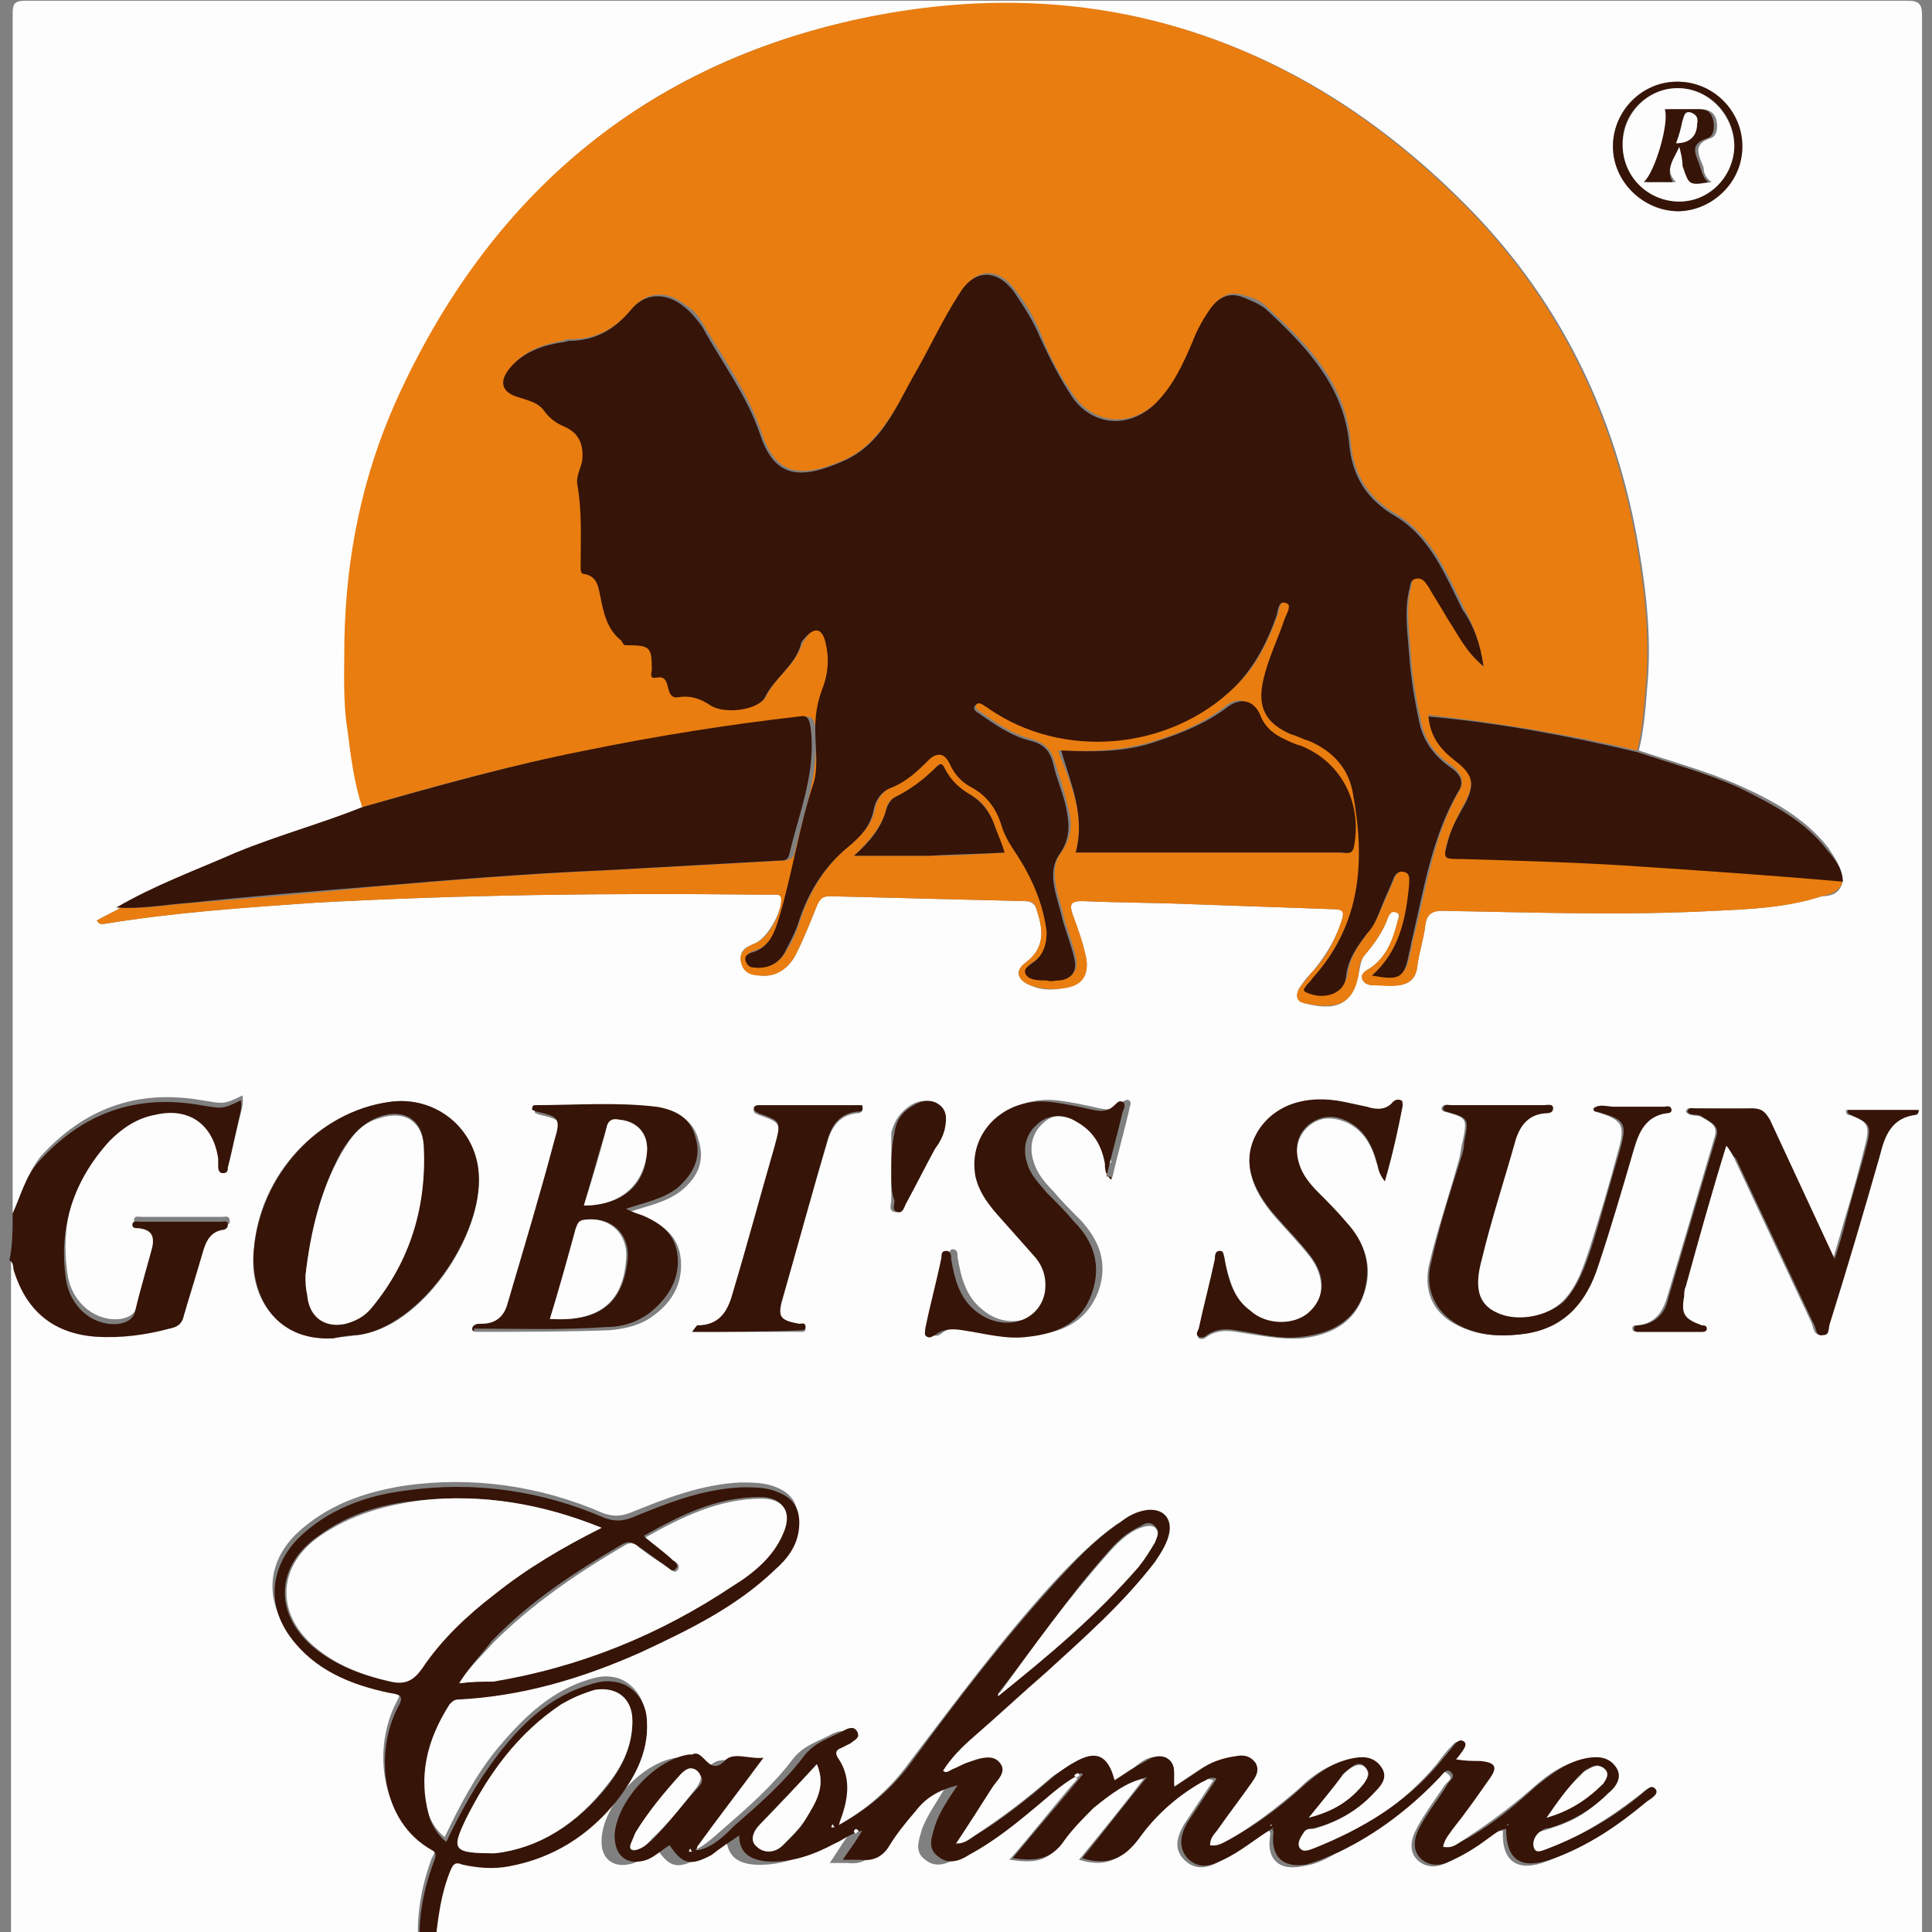 <?xml version="1.0" encoding="UTF-8" standalone="no"?>
<!DOCTYPE svg PUBLIC "-//W3C//DTD SVG 1.1//EN" "http://www.w3.org/Graphics/SVG/1.1/DTD/svg11.dtd">
<svg width="100%" height="100%" viewBox="0 0 500 500" version="1.1" xmlns="http://www.w3.org/2000/svg" xmlns:xlink="http://www.w3.org/1999/xlink" xml:space="preserve" xmlns:serif="http://www.serif.com/" style="fill-rule:evenodd;clip-rule:evenodd;stroke-linejoin:round;stroke-miterlimit:2;">
    <rect x="0" y="0" width="500" height="500" fill="#808080" stroke="none"/>
    <g id="Монтажная-область1" serif:id="Монтажная область1" transform="matrix(0.74,0,0,1.639,-47.325,-91.76)">
        <rect x="63.929" y="56" width="675.429" height="305.143" style="fill:none;"/>
        <clipPath id="_clip1">
            <rect x="63.929" y="56" width="675.429" height="305.143"/>
        </clipPath>
        <g clip-path="url(#_clip1)">
            <g transform="matrix(5.659,0,0,2.557,-1981.31,-513.855)">
                <path d="M362.2,297.8L362.2,223.7C362.2,223.1 362.3,222.9 363,222.9L479.3,222.9C480,222.9 480.2,223.1 480.2,223.8L480.2,342.8C480.2,343.6 480,343.7 479.3,343.7L388.1,343.7C388.3,341.8 388.5,340 389.1,338.2C389.3,337.7 389.4,337.6 389.9,337.7C390.9,338 391.8,338 392.8,337.8C395.5,337.3 397.7,335.9 399.4,333.8C400.6,332.4 401.4,330.8 401.3,328.9C401.3,327.6 400.3,326.5 399.2,326.4C398.6,326.3 398,326.5 397.4,326.7C395.2,327.5 393.6,329.1 392.1,330.9C390.8,332.5 389.8,334.4 388.9,336.3C388.4,335.9 388.1,335.4 387.9,334.9C387.1,332.3 387.7,330 389.1,327.8C389.3,327.6 389.4,327.5 389.7,327.5C393.6,327.3 397.3,326.2 400.9,324.6C403.9,323.3 406.8,321.8 409.2,319.5C410,318.8 410.5,318 410.7,316.9C410.8,315.8 410.4,315.1 409.4,314.7C408.7,314.4 407.9,314.4 407.2,314.4C404.8,314.5 402.5,315.4 400.3,316.3C399.7,316.5 399.3,316.5 398.7,316.3C394.8,314.6 390.6,314 386.4,314.6C383.9,315 381.6,315.8 379.7,317.6C377.9,319.4 377.8,321.7 379.3,323.7C380.8,325.7 383,326.7 385.4,327.1C386.1,327.2 386.3,327.3 385.9,328C384.5,330.7 384.8,335 388,336.8C388.4,337 388.3,337.3 388.1,337.6C387.4,339.5 387.1,341.4 387.3,343.4L362.1,343.4L362.1,300.4C362.4,300.6 362.3,300.9 362.4,301.1C363.2,303.5 364.9,304.8 367.4,305.1C369,305.2 370.5,305 372,304.6C372.5,304.5 372.8,304.2 372.9,303.7C373.2,302.3 373.7,301 374.1,299.7C374.3,299.1 374.5,298.6 375.3,298.5C375.5,298.5 375.7,298.4 375.6,298.2C375.6,297.9 375.3,298 375.2,298L370.2,298C370,298 369.7,297.9 369.7,298.2C369.7,298.4 369.9,298.4 370.1,298.4C370.9,298.5 371.2,299 370.9,299.7C370.5,300.9 370.2,302.2 369.9,303.4C369.8,304 369.4,304.2 368.9,304.3C367.4,304.5 365.9,303.4 365.6,301.6C365.1,298.3 366,295.4 368.3,293C369,292.2 370,291.7 371.1,291.4C373.2,290.9 374.7,292 375,294.1L375,294.5C375,294.7 375,295 375.3,295C375.6,295 375.5,294.8 375.6,294.6C375.8,293.7 376,292.8 376.2,292C376.3,291.5 376.5,291.1 376.4,290.5C375.2,291.1 375.2,291 373.9,290.8C369.9,290.1 366.6,291.3 363.9,294.3C363,295.5 362.7,296.7 362.2,297.8ZM427.8,332.5C427.9,332.6 427.9,332.6 428,332.7C426.6,334.3 425.3,336 423.8,337.7C425.2,337.9 426.2,337.9 427,336.6C427.5,335.8 428.1,335.2 428.8,334.6C429.7,333.7 430.7,333 432.1,332.7C430.8,334.4 429.5,336 428.1,337.7C429.7,338.2 430.7,337.7 431.6,336.5C432.7,335.1 434,333.9 435.5,333C435.8,332.8 436,332.6 436.4,332.8C435.8,333.7 435.2,334.6 434.6,335.5C434.2,336.2 433.9,337 434.6,337.7C435.3,338.4 436.1,338.2 436.8,337.8C437.9,337.3 438.8,336.5 439.8,335.9C440,336 439.9,336.1 439.9,336.3C439.7,337.7 440.5,338.4 441.9,338.1C442.7,338 443.3,337.7 444,337.3C446.4,336.1 448.5,334.6 450.2,332.7C450.4,332.5 450.6,332.1 450.9,332.4C451.3,332.7 450.8,332.9 450.7,333.1C450.1,334 449.4,334.9 448.9,335.9C448.6,336.5 448.5,337.2 449,337.7C449.5,338.2 450.2,338.2 450.8,337.9C451.7,337.5 452.6,337 453.3,336.4C453.6,336.2 453.8,335.9 454.3,335.9C454.2,337.8 455.2,338.5 457,337.8C459.2,337 461.2,335.8 463,334.2C463.2,334 463.8,333.7 463.5,333.4C463.3,333.1 462.9,333.6 462.6,333.8C460.8,335.2 459,336.3 456.9,337.1C456.6,337.2 456.1,337.5 456,337C455.9,336.6 456.2,336.2 456.5,336C456.7,335.9 456.9,335.9 457.1,335.8C458.5,335.4 459.6,334.8 460.6,333.7C461,333.3 461.4,332.7 461.1,332.1C460.7,331.5 460.1,331.4 459.4,331.5C458.1,331.7 457.1,332.4 456.1,333.3C454.6,334.6 453.1,335.7 451.5,336.7C451.2,336.9 450.8,337.1 450.4,337C450.4,336.5 450.7,336.3 451,335.9C451.7,334.9 452.5,333.9 453.2,332.9C453.8,332.1 453.6,331.8 452.7,331.7C452.2,331.7 451.8,331.6 451.2,331.6C451.4,331.3 451.5,331.2 451.6,331.1C451.7,330.9 451.9,330.7 451.7,330.5C451.4,330.3 451.3,330.5 451.1,330.7C450.8,331 450.5,331.4 450.2,331.8C448.1,334.3 445.5,336 442.4,337.1C442.1,337.2 441.7,337.4 441.5,337C441.3,336.7 441.6,336.4 441.8,336.1C442,335.8 442.3,335.8 442.6,335.8C444,335.4 445.3,334.7 446.2,333.6C446.6,333.2 446.9,332.6 446.6,332.1C446.2,331.5 445.6,331.4 445,331.5C443.7,331.7 442.6,332.4 441.7,333.3C440.3,334.5 438.9,335.6 437.3,336.5C436.9,336.7 436.5,337 436,336.9C436,336.5 436.3,336.2 436.5,335.9C437.2,334.9 437.9,334 438.6,333C438.9,332.6 439.2,332.2 438.8,331.8C438.5,331.4 438.1,331.3 437.6,331.4C436.9,331.5 436.2,331.7 435.6,332.1C435,332.5 434.4,332.9 433.8,333.3C433.8,332.6 434.1,331.9 433.3,331.5C432.6,331.1 432,331.6 431.5,332C431,332.3 430.6,332.6 430.1,332.9C429.7,331.3 428.9,331 427.6,331.8C427.2,332.1 426.8,332.3 426.4,332.6C424.8,334 423.2,335.2 421.5,336.3C421.2,336.5 420.8,336.8 420.3,336.8C421.1,335.6 421.8,334.5 422.5,333.4C422.8,332.9 423.5,332.4 423,331.8C422.5,331.1 421.7,331.5 421,331.8C420.7,331.9 420.4,332.1 420.1,332.2C419.9,332.3 419.7,332.5 419.5,332.3C420,331.5 420.7,330.8 421.4,330.2C422.9,328.9 424.4,327.6 425.9,326.2C428.3,324 430.7,321.9 432.6,319.4C433,318.8 433.5,318.2 433.5,317.5C433.6,316.6 433,316 432.1,316.2C431.5,316.3 430.9,316.7 430.4,317C429,318 427.7,319.3 426.5,320.6C423.3,324.1 420.5,327.9 417.6,331.7C416.3,333.5 414.7,334.8 412.8,335.8C412.7,335.7 412.7,335.7 412.6,335.6C413,334.2 413.3,332.9 412.5,331.6C412.3,331.3 412.4,331.1 412.7,331C412.9,330.9 413.1,330.8 413.3,330.7C413.5,330.6 413.9,330.4 413.7,330C413.5,329.6 413.2,329.8 412.9,329.9C412,330.4 411.1,330.6 410.4,331.5C409.2,333.1 407.6,334.5 406.1,335.8C405.4,336.4 404.8,337 403.9,337.3C403.8,337.2 403.8,337.2 403.7,337.1C405,335.3 406.4,333.5 407.8,331.6C406.9,331.7 406,331.3 405.4,331.8C404.4,332.8 404.2,331 403.4,331.4L403.2,331.4C401.1,331.7 398.7,334.3 398.6,336.4C398.5,337.7 399.4,338.3 400.6,337.9C401.1,337.7 401.5,337.3 402,337C402.8,338.2 403.3,338.3 404.6,337.6C405.2,337.3 405.7,336.9 406.3,336.4C406.4,337.5 407,337.9 408,338C409.5,338.1 410.9,337.6 412.2,336.9C412.7,336.6 413.1,336.2 413.9,336.1C413.4,336.8 413.1,337.3 412.7,337.9L413.8,337.9C414.6,338 415.2,337.7 415.6,337C416,336.3 416.6,335.6 417.2,334.9C417.9,334.1 418.7,333.6 419.8,333.3C419.2,334.3 418.7,335 418.4,335.8C418.2,336.5 417.9,337.2 418.6,337.7C419.2,338.2 419.9,338 420.5,337.6C421.8,336.8 423,335.9 424.2,335C425.8,334.1 426.7,333.1 427.8,332.5ZM475.3,277.3C475.3,276.5 474.8,275.8 474.4,275.2C473,273.4 471,272.3 469,271.4C467,270.5 464.8,269.9 462.7,269.2C463,268 463.1,266.8 463.2,265.5C463.5,262.5 463.2,259.6 462.7,256.7C461.3,248.4 457.7,241.1 451.7,235.2C441.4,225 428.9,221.1 414.7,224C401.2,226.8 391.6,235 386,247.6C383.9,252.3 382.9,257.3 382.8,262.4C382.8,264.3 382.7,266.1 383,268C383.2,269.6 383.4,271.2 383.9,272.7C381.4,273.7 378.8,274.4 376.3,275.5C373.8,276.6 371.2,277.5 368.9,278.9C368.4,279.2 367.9,279.4 367.4,279.7C367.6,280 367.7,279.9 367.9,279.9C372.2,279.2 376.5,278.9 380.9,278.6C390,278.1 399.1,278 408.2,278.1L409.3,278.1C409.5,278.1 409.7,278.1 409.7,278.4C409.7,279.2 408.9,280.7 408.1,281.1C407.6,281.3 407.1,281.5 407.2,282.2C407.3,282.8 407.8,283 408.4,283.1C409.4,283.2 410.2,282.6 410.6,281.8C411.1,280.8 411.5,279.8 411.9,278.8C412,278.4 412.2,278.2 412.7,278.2C416.7,278.3 420.7,278.4 424.7,278.5C425.2,278.5 425.4,278.7 425.5,279.1C425.9,280.3 426,281.4 424.8,282.3C424.1,282.8 424.3,283.4 425.1,283.7C425.7,284 426.4,284 427,283.9C428.3,283.7 428.8,283 428.5,281.8C428.3,281 428,280.1 427.7,279.3C427.5,278.7 427.6,278.5 428.3,278.5C430.6,278.6 433,278.6 435.3,278.7C438.1,278.8 441,278.9 443.8,279C444.5,279 444.5,279.2 444.3,279.8C443.9,281 443.2,282.1 442.4,283C442.1,283.3 441.9,283.6 441.7,283.9C441.5,284.3 441.5,284.6 442,284.8C443.9,285.3 445,285 445.4,282.9C445.5,282.5 445.5,282.2 445.7,281.9C446.3,281.2 446.9,280.4 447.2,279.5C447.3,279.3 447.5,279 447.7,279.2C448,279.3 447.8,279.6 447.8,279.7C447.5,280.9 447.1,282 446,282.7C445.8,282.8 445.5,283 445.6,283.3C445.7,283.6 446,283.7 446.3,283.7L447.9,283.7C448.5,283.6 448.9,283.3 449,282.6C449.1,281.7 449.4,280.9 449.5,280C449.6,279.3 449.9,279.1 450.6,279.1C456.2,279.2 461.8,279.4 467.4,279.1C469.6,279 471.8,278.9 474,278.2C474.5,278.2 475.1,278.1 475.3,277.3ZM390.6,304.9C390.6,305.1 390.8,305.1 390.9,305.1C393.6,305.1 396.4,305.1 399.1,305C400.1,304.9 401,304.7 401.8,304.1C402.9,303.3 403.6,302.2 403.5,300.7C403.4,299.3 402.5,298.5 401.3,298.1C401,298 400.7,297.9 400.3,297.7C401.5,297.3 402.6,297.1 403.5,296.4C404.5,295.6 405,294.6 404.6,293.3C404.3,292.1 403.4,291.5 402.2,291.4C399.7,291.1 397.2,291.3 394.7,291.3C394.5,291.3 394.4,291.4 394.5,291.6C394.6,291.6 394.7,291.7 394.8,291.7C396.1,292 396.2,292.1 395.9,293.4C395,296.8 394,300.1 393,303.5C392.8,304.3 392.3,304.8 391.4,304.8C390.9,304.7 390.6,304.6 390.6,304.9ZM382,305.5C382.5,305.4 383,305.4 383.5,305.3C387.4,304.9 391.3,299.2 391,295.3C390.8,292.5 388.3,290.5 385.5,290.9C381.1,291.5 377.4,295.4 377.1,300.1C376.8,302.6 378.2,305.6 382,305.5ZM447,295.8C447.4,294.2 447.8,292.7 448.1,291.2C448.1,291.1 448.1,290.9 448,290.9C447.8,290.8 447.6,290.9 447.5,291C447,291.5 446.5,291.5 445.9,291.3C445.4,291.2 445,291.1 444.5,291C442.1,290.5 440.1,291.2 439.1,292.9C438.2,294.4 438.6,296.2 440.3,298.1C441,298.9 441.7,299.6 442.4,300.5C443.3,301.7 443.3,303.1 442.3,304C441.4,304.8 439.8,304.7 438.7,303.9C437.7,303.1 437.4,301.9 437.1,300.7C437.1,300.5 437.1,300.2 436.8,300.2C436.5,300.2 436.5,300.5 436.5,300.7C436.2,302.1 435.8,303.6 435.5,305C435.5,305.2 435.4,305.4 435.5,305.5C435.7,305.6 435.9,305.5 436,305.4C436.6,305 437.2,305 437.8,305.1C439.2,305.3 440.5,305.6 441.9,305.5C443.6,305.3 445.1,304.6 445.7,302.8C446.3,301.1 445.8,299.7 444.6,298.4C444,297.8 443.4,297.2 442.9,296.6C442.4,296.1 441.9,295.5 441.7,294.8C441.4,293.9 441.6,293 442.3,292.4C443,291.8 443.8,291.8 444.7,292.2C445.7,292.7 446.2,293.6 446.5,294.7C446.7,294.9 446.6,295.3 447,295.8ZM430.1,295.7C430.1,295.6 430.2,295.5 430.2,295.4C430.5,294.1 430.9,292.7 431.2,291.4C431.2,291.2 431.4,291 431.2,290.8C431,290.7 430.8,290.9 430.7,291C430.3,291.4 429.9,291.4 429.4,291.3C428.5,291.1 427.6,290.9 426.7,290.8C423.8,290.5 421.6,292.7 422.1,295.4C422.3,296.3 422.8,297 423.4,297.7C424.2,298.6 425,299.5 425.8,300.4C426.3,301 426.5,301.7 426.4,302.5C426,304.4 423.7,305.1 422.1,303.7C421.1,302.9 420.8,301.7 420.6,300.5C420.6,300.3 420.6,300 420.3,300C420.1,300 420.1,300.2 420,300.4C419.7,301.9 419.3,303.3 419,304.8C419,305 418.9,305.2 419.1,305.3C419.3,305.4 419.5,305.3 419.6,305.2C420.1,304.8 420.7,304.8 421.3,304.9C422.7,305.1 424,305.4 425.4,305.3C427.2,305.1 428.6,304.4 429.3,302.6C429.9,300.9 429.4,299.5 428.2,298.2C427.6,297.6 427,297 426.5,296.4C426,295.9 425.5,295.3 425.3,294.6C425,293.7 425.2,292.8 425.9,292.2C426.5,291.6 427.5,291.6 428.3,292C429.3,292.6 429.8,293.5 430.1,294.6C429.7,295 429.7,295.4 430.1,295.7ZM468.1,293.6C468.4,293.8 468.4,294.1 468.6,294.4C470.2,297.8 471.8,301.2 473.4,304.6C473.5,304.9 473.5,305.3 474,305.3C474.4,305.2 474.3,304.8 474.4,304.6C475.4,301.1 476.4,297.7 477.5,294.2C477.8,293 478.2,291.9 479.7,291.7C479.8,291.7 480,291.6 479.9,291.4L475.5,291.4C475.5,291.7 475.6,291.7 475.7,291.7C476.8,292.1 477,292.3 476.7,293.5C476.3,295.1 475.9,296.6 475.4,298.2C475.2,298.9 475,299.6 474.7,300.6C473.3,297.6 472,294.8 470.7,292C470.5,291.5 470.2,291.3 469.6,291.3C468.4,291.4 467.3,291.3 466.1,291.3C465.9,291.3 465.7,291.2 465.6,291.5C465.8,291.8 466.2,291.7 466.5,291.8C467,292.1 467.6,292.3 467.4,293C466.4,296.4 465.4,299.8 464.4,303.1C464.1,304 463.6,304.6 462.6,304.7C462.4,304.7 462.3,304.7 462.3,304.9C462.3,305.1 462.5,305.1 462.6,305.1L466.5,305.1C466.7,305.1 466.8,305.1 466.8,304.9C466.8,304.7 466.6,304.7 466.5,304.7C465.4,304.4 465.2,304 465.4,302.9C465.4,302.7 465.5,302.5 465.5,302.3C466.4,299.4 467.2,296.5 468.1,293.6ZM459.9,291.3C459.9,291.4 460,291.5 460,291.5C461.7,292 461.9,292.3 461.4,294C460.9,295.9 460.3,297.9 459.7,299.8C459.3,301 458.9,302.3 458,303.2C457,304.2 455,304.6 453.8,303.9C452.8,303.3 452.4,302.3 452.9,300.6C453.6,298.1 454.3,295.7 455,293.2C455.3,292.3 455.8,291.7 456.8,291.6C457,291.6 457.3,291.6 457.3,291.3C457.3,291 457,291.1 456.8,291.1L451,291.1C450.8,291.1 450.6,291 450.5,291.3C450.5,291.4 450.6,291.5 450.7,291.5C452.1,291.9 452.1,291.9 451.8,293.4C451.7,293.7 451.7,294 451.6,294.4C451,296.6 450.2,298.9 449.7,301.1C449.4,302.8 450.1,304.1 451.7,304.8C453,305.4 454.3,305.4 455.7,305.2C458.1,304.8 459.4,303.1 460.1,301C460.9,298.6 461.5,296.2 462.3,293.8C462.6,292.7 463,291.8 464.3,291.6C464.5,291.6 464.7,291.5 464.6,291.3C464.5,291.1 464.4,291.2 464.2,291.2L461.1,291.2C460.7,291.2 460.3,291 459.9,291.3ZM404.2,305.1L410.9,305.1C411.1,305.1 411.2,305.1 411.2,304.9C411.2,304.6 411,304.7 410.8,304.7C409.7,304.5 409.5,304.3 409.7,303.4C410.6,300 411.6,296.6 412.6,293.2C412.9,292.3 413.4,291.7 414.4,291.6C414.6,291.6 414.8,291.5 414.7,291.2L408.3,291.2C408.2,291.2 408.1,291.2 408,291.4C408,291.6 408.1,291.6 408.3,291.7C409.7,292.2 409.7,292.2 409.3,293.7C408.5,296.7 407.6,299.7 406.7,302.8C406.4,303.9 405.9,304.9 404.5,304.8C404.5,304.7 404.4,304.8 404.2,305.1ZM416.5,292.8L416.5,297C416.5,297.2 416.3,297.6 416.7,297.7C417.1,297.8 417.1,297.4 417.2,297.2C417.8,296.1 418.4,295 419,293.8C419.2,293.4 419.4,293 419.6,292.6C419.8,292.1 419.9,291.5 419.3,291.1C418.8,290.7 418.2,290.8 417.7,291.1C417.1,291.5 416.7,292 416.5,292.8ZM461.1,231.9C461.1,234.1 463,235.9 465.1,235.9C467.3,235.9 469,234.1 469,231.9C469,229.7 467.2,227.9 465,227.9C462.9,227.9 461.1,229.7 461.1,231.9Z" style="fill:rgb(253,253,253);fill-rule:nonzero;"/>
                <path d="M387.4,343.7C387.2,341.7 387.5,339.8 388.2,337.9C388.3,337.6 388.5,337.3 388.1,337.1C384.9,335.3 384.6,331 386,328.3C386.4,327.6 386.2,327.5 385.5,327.4C383.1,326.9 380.9,326 379.4,324C377.9,322 378.1,319.7 379.8,317.9C381.6,316.1 384,315.2 386.5,314.9C390.7,314.3 394.9,314.9 398.8,316.6C399.4,316.8 399.8,316.8 400.4,316.6C402.6,315.7 404.8,314.8 407.3,314.7C408.1,314.7 408.8,314.7 409.5,315C410.5,315.4 410.9,316.1 410.8,317.2C410.7,318.3 410.1,319.1 409.3,319.8C406.9,322.1 404,323.5 401,324.9C397.4,326.5 393.7,327.6 389.8,327.8C389.5,327.8 389.4,327.9 389.2,328.1C387.8,330.3 387.2,332.6 388,335.2C388.2,335.7 388.5,336.2 389,336.6C389.9,334.7 390.9,332.9 392.2,331.2C393.6,329.4 395.2,327.8 397.5,327C398.1,326.8 398.7,326.6 399.3,326.7C400.5,326.8 401.4,327.9 401.4,329.2C401.5,331.1 400.6,332.7 399.5,334.1C397.8,336.2 395.6,337.6 392.9,338.1C391.9,338.3 390.9,338.2 390,338C389.5,337.8 389.4,338 389.2,338.5C388.5,340.3 388.4,342.2 388.2,344C387.7,343.7 387.5,343.7 387.4,343.7ZM398.6,317.2C394.9,315.7 391.2,315.1 387.4,315.5C385.1,315.7 383,316.3 381.1,317.7C378.5,319.5 378.3,322.4 380.7,324.5C382.1,325.7 383.8,326.3 385.5,326.7C386.4,326.9 386.9,326.7 387.4,325.9C388.6,324.1 390.2,322.7 391.9,321.3C394,319.7 396.2,318.4 398.6,317.2ZM389.8,326.8C390.5,326.7 391.2,326.7 391.8,326.6C397.2,325.7 402.1,323.7 406.6,320.7C407.8,319.9 409,318.9 409.7,317.5C410.3,316.2 409.8,315.3 408.4,315.3C405.7,315.3 403.5,316.4 401.2,317.7C401.8,318.2 402.4,318.7 402.9,319.1C403.1,319.3 403.4,319.5 403.2,319.7C403,320 402.7,319.7 402.5,319.5C401.9,319.1 401.4,318.7 400.8,318.3C400.5,318.1 400.3,318 399.9,318.2C397,319.9 394.2,321.7 391.8,324.2C391.2,325 390.4,325.8 389.8,326.8ZM392,337.3C394.7,337 397.1,335.5 399,333.1C399.9,331.9 400.5,330.7 400.5,329.2C400.5,327.9 399.5,327.1 398.2,327.3C397.4,327.4 396.7,327.7 396.1,328.2C393.4,330 391.6,332.5 390.2,335.3C389.3,337 389.4,337.3 392,337.3Z" style="fill:rgb(54,20,7);fill-rule:nonzero;"/>
                <path d="M362.2,297.8C362.7,296.7 363,295.5 363.8,294.6C366.5,291.6 369.8,290.4 373.8,291.1C375.1,291.3 375.1,291.4 376.3,290.8C376.4,291.3 376.2,291.8 376.1,292.3C375.9,293.2 375.7,294.1 375.5,294.9C375.5,295.1 375.5,295.3 375.2,295.3C374.9,295.3 374.9,295 374.9,294.8L374.9,294.4C374.6,292.3 373.1,291.2 371,291.7C369.9,291.9 369,292.5 368.2,293.3C366,295.7 365,298.6 365.5,301.9C365.8,303.7 367.3,304.8 368.8,304.6C369.3,304.5 369.7,304.3 369.8,303.7C370.1,302.4 370.5,301.2 370.8,300C371,299.2 370.8,298.8 370,298.7C369.8,298.7 369.6,298.7 369.6,298.5C369.6,298.2 369.9,298.3 370.1,298.3L375.1,298.3C375.3,298.3 375.5,298.2 375.5,298.5C375.5,298.7 375.3,298.8 375.2,298.8C374.5,298.9 374.2,299.4 374,300C373.6,301.4 373.2,302.7 372.8,304C372.7,304.6 372.4,304.8 371.9,304.9C370.4,305.3 368.9,305.5 367.3,305.4C364.8,305.2 363.1,303.9 362.3,301.4C362.2,301.2 362.3,300.8 362,300.7C362.2,299.7 362.2,298.8 362.2,297.8Z" style="fill:rgb(54,20,7);fill-rule:nonzero;"/>
                <path d="M383.8,272.7C383.3,271.2 383.1,269.6 382.9,268C382.6,266.2 382.7,264.3 382.7,262.4C382.8,257.2 383.8,252.3 385.9,247.6C391.6,235 401.1,226.9 414.6,224C428.8,221 441.3,225 451.6,235.2C457.6,241.1 461.2,248.4 462.6,256.7C463.1,259.6 463.4,262.5 463.1,265.5C463,266.7 462.9,268 462.6,269.2C458.4,268.2 454.1,267.5 449.7,267C449.8,268.3 450.4,269.1 451.3,269.7C452.5,270.6 452.6,271.2 451.9,272.5C451.5,273.2 451.2,273.9 450.9,274.7C450.6,275.8 450.6,275.8 451.7,275.8C455.1,275.9 458.4,276 461.8,276.2C466.3,276.5 470.8,276.9 475.3,277.2C475.2,277.9 474.5,278.1 474,278.2C471.9,278.9 469.6,279 467.4,279.1C461.8,279.4 456.2,279.2 450.6,279.1C449.9,279.1 449.6,279.3 449.5,280C449.4,280.9 449.1,281.7 449,282.6C448.9,283.3 448.5,283.6 447.9,283.7C447.4,283.8 446.8,283.7 446.3,283.7C446,283.7 445.7,283.6 445.6,283.3C445.5,283 445.8,282.8 446,282.7C447.1,282 447.5,280.9 447.8,279.7C447.9,279.5 448,279.3 447.7,279.2C447.4,279.1 447.3,279.3 447.2,279.5C446.9,280.4 446.3,281.2 445.7,281.9C445.5,282.2 445.4,282.5 445.4,282.9C445.1,285 443.9,285.2 442,284.8C441.5,284.7 441.5,284.3 441.7,283.9C441.9,283.6 442.2,283.3 442.4,283C443.3,282.1 443.9,281 444.3,279.8C444.5,279.2 444.5,279 443.8,279C441,278.9 438.1,278.8 435.3,278.7C433,278.6 430.6,278.6 428.3,278.5C427.6,278.5 427.5,278.7 427.7,279.3C428,280.1 428.3,280.9 428.5,281.8C428.8,283.1 428.3,283.8 427,283.9C426.3,284 425.7,283.9 425.1,283.7C424.3,283.4 424.1,282.8 424.8,282.3C426,281.4 425.9,280.3 425.5,279.1C425.4,278.6 425.2,278.5 424.7,278.5C420.7,278.4 416.7,278.3 412.7,278.2C412.2,278.2 412.1,278.4 411.9,278.8C411.5,279.8 411.1,280.8 410.6,281.8C410.1,282.7 409.4,283.2 408.4,283.1C407.8,283.1 407.3,282.9 407.2,282.2C407.1,281.6 407.6,281.3 408.1,281.1C408.9,280.8 409.7,279.3 409.7,278.4C409.7,278.1 409.5,278.1 409.3,278.1L408.2,278.1C399.1,278 390,278.1 380.9,278.6C376.6,278.9 372.2,279.2 367.9,279.9C367.7,279.9 367.6,280 367.4,279.7C367.9,279.4 368.4,279.2 368.9,278.9C370.4,279 371.9,278.7 373.5,278.6C377.2,278.3 381,278 384.7,277.6C389.5,277.2 394.2,276.8 399,276.6C402.6,276.4 406.2,276.2 409.8,276C410.1,276 410.4,275.9 410.5,275.6C411.1,273 412.1,270.5 411.8,267.7C411.7,267.2 411.6,267.1 411.1,267.1C406.7,267.6 402.3,268.3 397.9,269.2C392.9,270.1 388.3,271.4 383.8,272.7ZM453.1,264C452.9,262.6 452.5,261.5 451.9,260.4C450.8,258.2 449.9,255.9 447.7,254.6C446,253.6 445.1,252.2 444.9,250.2C444.6,246.5 442.2,244.1 439.7,241.8C439.3,241.4 438.8,241.2 438.3,241.1C437.5,240.8 436.9,241.1 436.4,241.7C435.9,242.4 435.6,243.1 435.2,243.9C434.6,245.3 434,246.6 432.9,247.7C431.2,249.3 429,249 427.8,247.3C427,246.2 426.3,244.9 425.8,243.6C425.4,242.6 424.9,241.7 424.2,240.8C423.1,239.3 421.7,239.4 420.8,240.9C419.8,242.6 419,244.4 417.9,246.1C416.8,248 415.8,250.2 413.7,251.2C411,252.4 409.4,252.3 408.5,249.6C407.7,247.2 406.2,245.1 404.9,242.9C404.6,242.4 404.3,242 403.8,241.7C402.7,240.8 401.4,240.8 400.5,241.9C399.5,243.1 398.3,243.8 396.7,243.8C396.5,243.8 396.3,243.8 396.2,243.9C395,244.1 393.9,244.5 393.1,245.4C392.4,246.3 392.5,247 393.6,247.3C394.2,247.5 394.8,247.6 395.2,248.2C395.5,248.6 395.9,248.9 396.4,249.1C397.3,249.5 397.7,250.3 397.5,251.2C397.4,251.7 397.1,252.2 397.2,252.7C397.5,254.4 397.4,256.1 397.4,257.8C397.4,258 397.4,258.2 397.6,258.2C398.3,258.3 398.5,259 398.6,259.5C398.8,260.6 399,261.6 399.9,262.3C400,262.4 400,262.6 400.2,262.6C401.7,262.6 401.8,262.7 401.8,264.1C401.8,264.3 401.6,264.7 402.1,264.6C402.6,264.5 402.7,264.9 402.8,265.2C402.9,265.6 403,265.9 403.5,265.8C404.2,265.6 404.8,265.8 405.4,266.3C406.3,266.9 408.4,266.7 408.8,265.8C409.4,264.6 410.6,263.9 411,262.6C411.1,262.4 411.3,262.2 411.4,262C411.9,261.5 412.3,261.6 412.5,262.3C412.8,263.3 412.7,264.4 412.3,265.4C412,266.2 411.9,267 411.9,267.8C411.9,268.9 412.2,270.1 411.8,271.1C410.9,273.8 410.5,276.6 409.7,279.3C409.4,280.3 409.1,281.3 407.9,281.6C407.7,281.7 407.5,281.8 407.6,282.1C407.7,282.3 407.9,282.4 408.1,282.5C408.9,282.7 409.6,282.3 410,281.6C410.4,281 410.7,280.3 410.9,279.6C411.5,277.8 412.5,276.2 414,275C414.7,274.4 415.3,273.8 415.5,272.8C415.6,272.2 416,271.7 416.6,271.4C417.5,271 418.2,270.3 419,269.6C419.5,269.1 419.9,269.2 420.2,269.9C420.5,270.6 420.9,271.1 421.6,271.4C422.6,271.9 423.1,272.7 423.4,273.7C423.6,274.4 424,275 424.4,275.6C425.4,277 426,278.6 426.2,280.3C426.3,281 426.1,281.5 425.6,282C425.3,282.3 424.7,282.5 424.9,282.9C425.1,283.4 425.7,283.3 426.2,283.3L427,283.3C427.8,283.2 428.1,282.7 427.9,281.9C427.7,281 427.3,280.1 427.1,279.2C426.8,278 426.2,276.6 427,275.5C427.7,274.5 427.7,273.6 427.4,272.6C427.2,271.7 426.9,270.8 426.6,269.9C426.4,269.1 425.9,268.7 425.2,268.5C424,268.2 423,267.5 422,266.8C421.8,266.7 421.6,266.5 421.8,266.3C421.9,266.1 422.1,266.2 422.3,266.3C422.4,266.4 422.5,266.4 422.6,266.5C427.3,269.6 433.8,269.1 437.8,265.2C439.1,264 439.8,262.4 440.4,260.8C440.5,260.5 440.5,259.8 441,260C441.4,260.2 441,260.7 440.9,261C440.4,262.2 439.9,263.4 439.6,264.7C439.2,266.4 439.7,267.4 441.3,268.1C441.7,268.3 442,268.4 442.4,268.5C443.9,269.1 444.8,270.1 445.1,271.6C445.9,275.8 445.6,279.8 442.6,283.2C442.5,283.4 442.3,283.5 442.2,283.7C442,283.9 442.1,284 442.4,284.1C443.4,284.5 444.5,284 444.7,283.1C444.8,282 445.4,281.2 446,280.4C446.5,279.8 446.7,279.1 447,278.5C447.2,278 447.4,277.6 447.6,277.1C447.7,276.8 448,276.5 448.3,276.6C448.7,276.7 448.6,277.1 448.6,277.4C448.4,279.5 448,281.5 446.3,283C448,283.3 448.3,283.2 448.6,281.6C448.7,281.3 448.7,281 448.8,280.7C449.6,277.6 450,274.5 451.6,271.7C452,271 451.6,270.5 451.1,270.1C450,269.4 449.4,268.4 449.2,267.2C448.9,265.8 448.7,264.5 448.6,263.1C448.5,261.8 448.3,260.5 448.6,259.2C448.7,258.9 448.6,258.6 449,258.5C449.4,258.4 449.6,258.7 449.8,259C450.2,259.7 450.6,260.3 451,261C451.5,262 452,263.1 453.1,264ZM427.9,275.5L444.1,275.5C444.4,275.5 444.8,275.7 444.9,275.1C445.4,272.4 444.1,270 441.6,268.9C441.2,268.7 440.8,268.6 440.4,268.4C439.8,268.1 439.4,267.7 439.1,267C438.7,266.1 437.9,265.8 437.1,266.5C435.8,267.5 434.4,268.1 432.8,268.6C430.9,269.2 428.9,269.3 426.8,269.2C427.6,271.3 428.5,273.2 427.9,275.5ZM414.2,275.7L418.9,275.7C420.4,275.7 422,275.6 423.5,275.5C423.2,274.8 423,274.2 422.8,273.6C422.5,272.9 422.2,272.4 421.5,272C420.8,271.6 420.1,271.1 419.8,270.3C419.7,270.1 419.5,269.9 419.3,270.2C418.6,271 417.7,271.6 416.7,272.1C416.5,272.2 416.2,272.5 416.2,272.8C415.9,274 415,274.9 414.2,275.7Z" style="fill:rgb(233,125,16);fill-rule:nonzero;"/>
                <path d="M413,335.7C414.9,334.7 416.5,333.4 417.8,331.6C420.6,327.8 423.5,324 426.7,320.5C427.9,319.2 429.1,317.9 430.6,316.9C431.1,316.5 431.6,316.2 432.3,316.1C433.2,316 433.8,316.5 433.7,317.4C433.6,318.1 433.2,318.7 432.8,319.3C430.8,321.9 428.4,324 426.1,326.1C424.6,327.4 423.1,328.8 421.6,330.1C420.9,330.7 420.2,331.4 419.7,332.2C419.9,332.4 420.1,332.2 420.3,332.1C420.6,332 420.9,331.8 421.2,331.7C421.9,331.5 422.7,331.1 423.2,331.7C423.7,332.3 423,332.8 422.7,333.3C422,334.4 421.3,335.5 420.5,336.7C421.1,336.7 421.4,336.4 421.7,336.2C423.5,335.1 425.1,333.8 426.6,332.5C427,332.2 427.4,331.9 427.8,331.7C429.1,330.9 429.9,331.2 430.3,332.8C430.8,332.5 431.2,332.2 431.7,331.9C432.3,331.6 432.8,331.1 433.5,331.4C434.2,331.8 433.9,332.5 434,333.2C434.6,332.8 435.2,332.4 435.8,332C436.4,331.6 437.1,331.4 437.8,331.3C438.3,331.2 438.7,331.3 439,331.7C439.3,332.2 439,332.6 438.8,332.9C438.1,333.9 437.4,334.8 436.7,335.8C436.5,336.1 436.2,336.3 436.2,336.8C436.7,336.9 437.1,336.6 437.5,336.4C439.1,335.5 440.6,334.4 441.9,333.2C442.9,332.3 443.9,331.6 445.2,331.4C445.8,331.3 446.4,331.4 446.8,332C447.2,332.6 446.8,333.1 446.4,333.5C445.4,334.6 444.2,335.3 442.8,335.7C442.5,335.8 442.2,335.7 442,336C441.8,336.3 441.6,336.6 441.7,336.9C441.9,337.3 442.3,337.1 442.6,337C445.6,335.8 448.3,334.2 450.4,331.7C450.7,331.3 451,331 451.3,330.6C451.4,330.5 451.6,330.2 451.9,330.4C452.1,330.6 451.9,330.8 451.8,331C451.7,331.1 451.6,331.3 451.4,331.5C452,331.6 452.4,331.6 452.9,331.6C453.9,331.7 454,332 453.4,332.8C452.7,333.8 452,334.8 451.2,335.8C451,336.1 450.7,336.4 450.6,336.9C451.1,337 451.4,336.8 451.7,336.6C453.4,335.7 454.9,334.5 456.3,333.2C457.3,332.4 458.3,331.6 459.6,331.4C460.3,331.3 460.9,331.4 461.3,332C461.7,332.6 461.3,333.2 460.8,333.6C459.8,334.6 458.6,335.3 457.3,335.7C457.1,335.8 456.9,335.7 456.7,335.9C456.3,336.1 456.1,336.6 456.2,336.9C456.3,337.4 456.8,337.1 457.1,337C459.2,336.2 461.1,335.1 462.8,333.7C463.1,333.5 463.4,333 463.7,333.3C464,333.6 463.5,333.9 463.2,334.1C461.4,335.6 459.5,336.9 457.2,337.7C455.4,338.3 454.5,337.7 454.5,335.8C454.1,335.8 453.8,336.1 453.5,336.3C452.7,336.9 451.9,337.4 451,337.8C450.4,338.1 449.7,338.1 449.2,337.6C448.7,337.1 448.8,336.4 449.1,335.8C449.6,334.8 450.3,334 450.9,333C451,332.8 451.4,332.6 451.1,332.3C450.8,332 450.6,332.4 450.4,332.6C448.6,334.5 446.5,336.1 444.2,337.2C443.5,337.5 442.9,337.8 442.1,338C440.7,338.2 440,337.5 440.1,336.2C440.1,336.1 440.2,335.9 440,335.8L440.1,335.8L440.1,335.7L440,335.8C439,336.4 438.1,337.2 437,337.7C436.2,338.1 435.5,338.3 434.8,337.6C434.2,336.9 434.4,336.1 434.8,335.4C435.4,334.5 436,333.6 436.6,332.7C436.2,332.5 436,332.8 435.7,332.9C434.1,333.8 432.8,335 431.8,336.4C430.9,337.6 429.9,338.1 428.3,337.6C429.6,336 430.9,334.3 432.3,332.6C431,332.9 430,333.7 429,334.5C428.4,335.1 427.7,335.8 427.2,336.5C426.4,337.7 425.4,337.8 424,337.6C425.4,335.9 426.8,334.3 428.2,332.6C428.2,332.5 428.4,332.5 428.3,332.4C428.2,332.3 428.1,332.4 428,332.5C426.9,333.1 426,334 425,334.8C423.8,335.8 422.6,336.7 421.3,337.4C420.7,337.8 420,338 419.4,337.5C418.7,337 419,336.3 419.2,335.6C419.5,334.7 420,334 420.6,333.1C419.4,333.4 418.6,333.9 418,334.7C417.4,335.4 416.9,336 416.4,336.8C416,337.5 415.4,337.8 414.6,337.7L413.5,337.7C413.9,337.1 414.3,336.6 414.7,335.9C413.9,336.1 413.5,336.5 413,336.7C411.7,337.4 410.3,337.9 408.8,337.8C407.8,337.7 407.1,337.3 407.1,336.2C406.5,336.6 405.9,337 405.4,337.4C404.1,338.1 403.6,338 402.8,336.8C402.3,337.1 401.9,337.5 401.4,337.7C400.2,338.1 399.4,337.5 399.4,336.2C399.5,334.1 401.9,331.5 404,331.2L404.2,331.2C404.9,330.8 405.2,332.6 406.2,331.6C406.7,331 407.7,331.5 408.6,331.4C407.2,333.3 405.8,335.1 404.5,336.9C404.5,337 404.5,337 404.4,337.1L404.6,337.1C405.5,336.9 406.2,336.2 406.8,335.6C408.3,334.3 409.9,332.9 411.1,331.3C411.8,330.4 412.7,330.2 413.6,329.7C413.8,329.6 414.2,329.4 414.4,329.8C414.6,330.2 414.2,330.3 414,330.5C413.8,330.6 413.6,330.7 413.4,330.8C413.1,330.9 413,331.1 413.2,331.4C414.1,332.7 413.8,334.1 413.3,335.4C413.3,335.5 413.3,335.5 413.2,335.6C412.9,335.8 412.9,335.8 413,335.7ZM423.1,327.6C426.2,325.1 429.3,322.6 431.8,319.5C432.2,319 432.5,318.5 432.8,318C433,317.7 433.1,317.4 432.8,317.1C432.5,316.8 432.2,316.9 431.9,317.1C431,317.5 430.4,318.1 429.8,318.8C427.4,321.5 425.4,324.5 423.2,327.3C423.1,327.4 423.1,327.5 423.1,327.6ZM411.9,331.8C410.7,333.1 409.5,334.3 408.4,335.5C408,335.9 407.7,336.5 408.2,336.9C408.7,337.3 409.3,337.3 409.8,336.8C410.3,336.3 410.9,335.8 411.2,335.2C411.8,334.2 412.5,333.2 411.9,331.8ZM400.7,337.1C401.1,337 401.4,336.7 401.7,336.5C402.7,335.5 403.5,334.4 404.5,333.3C404.8,333 405,332.7 404.5,332.3C404.1,332 403.8,332.2 403.5,332.5C402.5,333.6 401.5,334.8 400.7,336.1C400.6,336.3 400.5,336.5 400.4,336.8C400.3,337 400.4,337.2 400.7,337.1ZM457,335.1C458.4,334.7 459.5,334 460.4,333C460.6,332.7 460.8,332.4 460.5,332.1C460.2,331.7 459.9,331.9 459.5,332.1C459.3,332.2 459.2,332.4 459,332.5C458.3,333.3 457.7,334.1 457,335.1ZM442.3,335.1C443.8,334.7 444.9,334 445.7,333C445.9,332.7 446.2,332.4 445.8,332C445.5,331.6 445.1,331.8 444.8,332.1C444.6,332.2 444.4,332.4 444.3,332.6C443.7,333.4 443.1,334.2 442.3,335.1ZM414.3,336.1C414.4,336 414.4,336 414.5,335.9C414.4,335.9 414.4,335.8 414.3,335.8L414.2,335.9C414.2,336 414.2,336 414.3,336.1ZM454.6,335.6C454.7,335.5 454.6,335.5 454.6,335.5C454.6,335.5 454.5,335.5 454.6,335.6C454.5,335.6 454.6,335.6 454.6,335.6Z" style="fill:rgb(54,20,7);fill-rule:nonzero;"/>
                <path d="M383.8,272.7C388.4,271.4 393,270.1 397.6,269.2C402,268.3 406.4,267.6 410.8,267.1C411.3,267 411.4,267.2 411.5,267.7C411.9,270.5 410.8,273 410.2,275.6C410.1,276 409.9,276 409.5,276C405.9,276.2 402.3,276.4 398.7,276.6C393.9,276.8 389.1,277.2 384.4,277.6C380.7,277.9 376.9,278.2 373.2,278.6C371.7,278.7 370.2,279 368.6,278.9C371,277.5 373.5,276.6 376,275.5C378.7,274.4 381.3,273.7 383.8,272.7Z" style="fill:rgb(54,20,7);fill-rule:nonzero;"/>
                <path d="M475.3,277.3C470.8,276.9 466.3,276.6 461.8,276.3C458.5,276.1 455.1,276 451.7,275.9C450.6,275.9 450.6,275.9 450.9,274.8C451.1,274 451.5,273.3 451.9,272.6C452.6,271.3 452.5,270.7 451.3,269.8C450.4,269.1 449.8,268.3 449.7,267.1C454.1,267.5 458.4,268.3 462.6,269.3C464.7,270 466.9,270.6 468.9,271.5C470.9,272.5 472.9,273.5 474.3,275.3C474.8,275.9 475.3,276.5 475.3,277.3Z" style="fill:rgb(54,20,7);fill-rule:nonzero;"/>
                <path d="M390.6,304.9C390.7,304.6 390.9,304.6 391.2,304.6C392.1,304.6 392.6,304.1 392.8,303.3C393.8,299.9 394.8,296.6 395.7,293.2C396.1,291.9 395.9,291.8 394.6,291.5C394.5,291.5 394.4,291.4 394.3,291.4C394.3,291.1 394.4,291.1 394.5,291.1C397,291.1 399.5,290.9 402,291.2C403.2,291.4 404.1,291.9 404.4,293.1C404.8,294.4 404.2,295.4 403.3,296.2C402.4,296.9 401.3,297.1 400.1,297.5C400.5,297.7 400.8,297.8 401.1,297.9C402.3,298.4 403.2,299.1 403.3,300.5C403.4,301.9 402.7,303 401.6,303.9C400.8,304.5 399.9,304.8 398.9,304.8C396.2,305 393.5,304.9 390.7,304.9C390.8,305.1 390.6,305.1 390.6,304.9ZM395.4,304.3C398.4,304.5 399.9,303.4 400.2,300.7C400.4,299 399.1,297.9 397.5,298.2C397.2,298.3 397.1,298.4 397.1,298.7C396.5,300.5 396,302.3 395.4,304.3ZM397.5,297.3C399.8,297.3 401.3,296.1 401.4,294C401.5,292.8 400.8,292.1 399.7,292C399.3,292 399,292 398.9,292.5C398.4,294.1 398,295.6 397.5,297.3Z" style="fill:rgb(54,20,7);fill-rule:nonzero;"/>
                <path d="M382,305.5C378.3,305.7 376.9,302.7 377.1,300.1C377.5,295.4 381.1,291.5 385.5,290.9C388.3,290.5 390.8,292.5 391,295.3C391.3,299.1 387.4,304.8 383.5,305.3C383,305.3 382.5,305.4 382,305.5ZM380.3,301.6C380.3,302 380.3,302.4 380.4,302.7C380.5,304.1 381.5,304.8 382.8,304.5C383.5,304.4 384,304 384.4,303.5C386.7,300.6 387.8,297.2 387.6,293.5C387.5,292 386.4,291.3 384.9,291.8C383.8,292.2 383.1,293 382.5,294C381.2,296.4 380.6,299 380.3,301.6Z" style="fill:rgb(54,20,7);fill-rule:nonzero;"/>
                <path d="M447,295.8C446.6,295.3 446.6,295 446.5,294.6C446.2,293.5 445.7,292.6 444.7,292.1C443.9,291.7 443.1,291.7 442.3,292.3C441.6,292.9 441.4,293.7 441.7,294.7C441.9,295.4 442.4,296 442.9,296.5C443.5,297.1 444.1,297.7 444.6,298.3C445.8,299.6 446.2,301 445.7,302.7C445.1,304.5 443.6,305.2 441.9,305.4C440.5,305.6 439.2,305.2 437.8,305C437.2,304.9 436.6,304.9 436,305.3C435.9,305.4 435.7,305.5 435.5,305.4C435.3,305.3 435.4,305.1 435.5,304.9C435.8,303.5 436.2,302 436.5,300.6C436.5,300.4 436.5,300.1 436.8,300.1C437.1,300.1 437,300.4 437.1,300.6C437.3,301.8 437.6,303 438.7,303.8C439.7,304.7 441.4,304.7 442.3,303.9C443.3,303 443.4,301.7 442.4,300.4C441.8,299.6 441,298.8 440.3,298C438.6,296.1 438.2,294.4 439.1,292.8C440.1,291.1 442.1,290.4 444.5,290.9C445,291 445.4,291.1 445.9,291.2C446.5,291.4 447.1,291.4 447.5,290.9C447.6,290.8 447.8,290.7 448,290.8C448.1,290.8 448.1,291 448.1,291.1C447.8,292.7 447.5,294.1 447,295.8Z" style="fill:rgb(54,20,7);fill-rule:nonzero;"/>
                <path d="M430.1,295.7C429.7,295.4 429.7,295 429.7,294.7C429.5,293.6 429,292.7 427.9,292.1C427.1,291.6 426.1,291.7 425.5,292.3C424.8,292.9 424.6,293.8 424.9,294.7C425.1,295.4 425.6,295.9 426.1,296.5C426.7,297.1 427.3,297.7 427.8,298.3C429,299.5 429.5,301 428.9,302.7C428.3,304.5 426.8,305.2 425,305.4C423.6,305.6 422.3,305.2 420.9,305C420.3,304.9 419.7,304.9 419.2,305.3C419,305.4 418.9,305.5 418.7,305.4C418.5,305.3 418.6,305.1 418.6,304.9C418.9,303.4 419.3,302 419.6,300.5C419.6,300.3 419.6,300.1 419.9,300.1C420.2,300.1 420.2,300.4 420.2,300.6C420.4,301.8 420.7,303 421.7,303.8C423.4,305.2 425.7,304.5 426,302.6C426.1,301.8 425.9,301.1 425.4,300.5C424.6,299.6 423.8,298.7 423,297.8C422.4,297.1 421.9,296.4 421.7,295.5C421.2,292.8 423.5,290.6 426.3,290.9C427.2,291 428.1,291.2 429,291.4C429.5,291.5 429.9,291.5 430.3,291.1C430.5,290.9 430.6,290.8 430.8,290.9C431,291 430.9,291.3 430.8,291.5C430.5,292.8 430.1,294.2 429.8,295.5C430.2,295.5 430.1,295.6 430.1,295.7Z" style="fill:rgb(54,20,7);fill-rule:nonzero;"/>
                <path d="M468.1,293.6C467.2,296.5 466.4,299.4 465.6,302.3C465.5,302.5 465.5,302.7 465.5,302.9C465.3,304 465.5,304.3 466.6,304.7C466.7,304.7 466.9,304.7 466.9,304.9C466.9,305.1 466.7,305.1 466.6,305.1L462.7,305.1C462.6,305.1 462.4,305.1 462.4,304.9C462.4,304.7 462.6,304.7 462.7,304.7C463.7,304.6 464.3,304 464.5,303.1C465.5,299.7 466.5,296.3 467.5,293C467.7,292.3 467,292.1 466.6,291.8C466.3,291.6 465.9,291.8 465.7,291.5C465.8,291.2 466,291.3 466.2,291.3L469.7,291.3C470.3,291.3 470.5,291.5 470.8,292C472.1,294.8 473.4,297.6 474.8,300.6C475.1,299.7 475.3,299 475.5,298.2C475.9,296.6 476.4,295.1 476.8,293.5C477.1,292.3 476.9,292.2 475.8,291.7C475.7,291.7 475.6,291.6 475.6,291.4L480,291.4C480,291.6 479.9,291.7 479.8,291.7C478.3,291.9 477.9,293 477.6,294.2C476.6,297.7 475.6,301.1 474.5,304.6C474.4,304.9 474.5,305.3 474.1,305.3C473.6,305.4 473.7,304.9 473.5,304.6C471.9,301.2 470.3,297.8 468.7,294.4C468.4,294.1 468.3,293.8 468.1,293.6Z" style="fill:rgb(54,20,7);fill-rule:nonzero;"/>
                <path d="M459.9,291.3C460.3,291 460.7,291.2 461.2,291.2L464.3,291.2C464.4,291.2 464.6,291.1 464.7,291.3C464.8,291.6 464.5,291.6 464.4,291.6C463.1,291.8 462.7,292.8 462.4,293.8C461.7,296.2 461,298.6 460.2,301C459.5,303.2 458.2,304.8 455.8,305.2C454.5,305.4 453.1,305.4 451.8,304.8C450.3,304.1 449.5,302.7 449.8,301.1C450.3,298.8 451,296.6 451.7,294.4C451.8,294.1 451.9,293.8 451.9,293.4C452.2,291.9 452.2,291.9 450.8,291.5C450.7,291.5 450.6,291.4 450.6,291.3C450.7,291 450.9,291.1 451.1,291.1L456.9,291.1C457.1,291.1 457.4,291 457.4,291.3C457.4,291.6 457.1,291.6 456.9,291.6C455.9,291.7 455.4,292.3 455.1,293.2C454.4,295.7 453.6,298.1 453,300.6C452.5,302.4 452.8,303.4 453.9,303.9C455.1,304.5 457,304.2 458.1,303.2C459,302.2 459.4,301 459.8,299.8C460.4,297.9 460.9,296 461.5,294C462,292.2 461.9,292 460.1,291.5C459.9,291.5 459.9,291.4 459.9,291.3Z" style="fill:rgb(54,20,7);fill-rule:nonzero;"/>
                <path d="M404.2,305.1C404.4,304.8 404.5,304.7 404.5,304.7C405.9,304.7 406.4,303.8 406.7,302.7C407.6,299.7 408.4,296.7 409.3,293.6C409.7,292.1 409.7,292.1 408.3,291.6C408.2,291.5 408,291.5 408,291.3C408,291.2 408.1,291.1 408.3,291.1L414.7,291.1C414.8,291.5 414.6,291.5 414.4,291.5C413.4,291.6 412.9,292.2 412.6,293.1C411.6,296.5 410.7,299.9 409.7,303.3C409.5,304.2 409.7,304.4 410.8,304.6C411,304.6 411.2,304.5 411.2,304.8C411.2,305 411,305 410.9,305C408.8,305.1 406.6,305.1 404.2,305.1Z" style="fill:rgb(54,20,7);fill-rule:nonzero;"/>
                <path d="M416.5,295.4C416.5,294.5 416.5,293.7 416.7,292.8C416.8,292 417.2,291.5 417.9,291.1C418.4,290.8 419,290.7 419.5,291.1C420,291.5 419.9,292.1 419.8,292.6C419.7,293 419.5,293.4 419.2,293.8C418.6,294.9 418,296.1 417.4,297.2C417.3,297.4 417.2,297.8 416.9,297.7C416.5,297.6 416.7,297.3 416.7,297C416.5,296.5 416.5,295.9 416.5,295.4Z" style="fill:rgb(54,20,7);fill-rule:nonzero;"/>
                <path d="M461.1,231.9C461.1,229.7 462.9,227.9 465.1,227.9C467.3,227.9 469.1,229.7 469.1,231.9C469.1,234.1 467.3,235.8 465.2,235.9C463,235.9 461.1,234.1 461.1,231.9ZM468.6,231.8C468.6,229.9 467,228.3 465.1,228.3C463.2,228.3 461.6,229.9 461.7,231.8C461.7,233.7 463.3,235.3 465.2,235.3C467.1,235.3 468.6,233.7 468.6,231.8Z" style="fill:rgb(54,20,7);fill-rule:nonzero;"/>
                <path d="M398.6,317.2C396.2,318.4 394,319.7 392,321.3C390.3,322.6 388.7,324.1 387.5,325.9C387,326.6 386.5,326.9 385.6,326.7C383.8,326.3 382.2,325.7 380.8,324.5C378.4,322.4 378.6,319.5 381.2,317.7C383.1,316.4 385.2,315.8 387.5,315.5C391.2,315.1 394.9,315.7 398.6,317.2Z" style="fill:rgb(253,253,253);fill-rule:nonzero;"/>
                <path d="M389.8,326.8C390.4,325.8 391.2,325.1 391.9,324.3C394.3,321.9 397.1,320 400,318.3C400.3,318.1 400.6,318.1 400.9,318.4C401.4,318.8 402,319.2 402.6,319.6C402.8,319.7 403.1,320.1 403.3,319.8C403.5,319.5 403.2,319.3 403,319.2C402.5,318.7 401.9,318.3 401.3,317.8C403.6,316.5 405.9,315.4 408.5,315.4C409.9,315.4 410.4,316.3 409.8,317.6C409.2,319 408,320 406.7,320.8C402.2,323.8 397.3,325.8 391.9,326.7C391.2,326.7 390.6,326.7 389.8,326.8Z" style="fill:rgb(253,253,253);fill-rule:nonzero;"/>
                <path d="M392,337.3C389.4,337.3 389.3,337.1 390.2,335.2C391.6,332.4 393.4,329.9 396.1,328.1C396.8,327.7 397.5,327.4 398.2,327.2C399.5,327 400.5,327.7 400.5,329.1C400.5,330.6 399.9,331.9 399,333C397.1,335.5 394.7,337 392,337.3Z" style="fill:rgb(253,253,253);fill-rule:nonzero;"/>
                <path d="M453.1,264C452,263.1 451.5,262 450.9,261.1C450.5,260.4 450.1,259.8 449.7,259.1C449.5,258.8 449.3,258.5 448.9,258.6C448.5,258.7 448.6,259.1 448.5,259.3C448.2,260.6 448.4,261.9 448.5,263.2C448.6,264.6 448.8,265.9 449.1,267.3C449.3,268.5 450,269.5 451,270.2C451.6,270.6 452,271.1 451.5,271.8C449.9,274.6 449.4,277.8 448.7,280.8C448.6,281.1 448.6,281.4 448.5,281.7C448.2,283.3 447.9,283.4 446.2,283.1C447.9,281.6 448.3,279.6 448.5,277.5C448.5,277.2 448.6,276.8 448.2,276.7C447.8,276.6 447.6,276.9 447.5,277.2C447.3,277.7 447.1,278.1 446.9,278.6C446.6,279.3 446.4,280 445.9,280.5C445.3,281.3 444.7,282.1 444.6,283.2C444.5,284.2 443.3,284.6 442.3,284.2C442,284.1 441.9,284 442.1,283.8C442.2,283.6 442.4,283.5 442.5,283.3C445.6,279.9 445.8,275.9 445,271.7C444.7,270.2 443.7,269.2 442.3,268.6C441.9,268.5 441.6,268.3 441.2,268.2C439.6,267.5 439.1,266.5 439.5,264.8C439.8,263.5 440.4,262.3 440.8,261.1C440.9,260.8 441.3,260.2 440.9,260.1C440.4,259.9 440.4,260.6 440.3,260.9C439.7,262.6 438.9,264.1 437.7,265.3C433.7,269.2 427.1,269.8 422.5,266.6C422.4,266.5 422.3,266.5 422.2,266.4C422,266.3 421.9,266.2 421.7,266.4C421.5,266.6 421.7,266.8 421.9,266.9C422.9,267.6 423.9,268.3 425.1,268.6C425.9,268.8 426.3,269.2 426.5,270C426.7,270.9 427.1,271.8 427.3,272.7C427.5,273.7 427.6,274.6 426.9,275.6C426.1,276.7 426.7,278.1 427,279.3C427.2,280.2 427.6,281.1 427.8,282C428,282.8 427.7,283.3 426.9,283.4C426.6,283.4 426.4,283.5 426.1,283.4C425.6,283.4 425,283.4 424.8,283C424.6,282.6 425.2,282.4 425.5,282.1C426,281.6 426.1,281 426.1,280.4C425.9,278.7 425.2,277.1 424.3,275.7C423.9,275.1 423.5,274.5 423.3,273.8C423,272.8 422.4,272 421.5,271.5C420.9,271.2 420.4,270.7 420.1,270C419.8,269.4 419.4,269.3 418.9,269.7C418.2,270.4 417.5,271.1 416.5,271.5C415.9,271.7 415.5,272.3 415.4,272.9C415.2,273.9 414.6,274.5 413.9,275.1C412.4,276.3 411.4,277.9 410.8,279.7C410.6,280.4 410.2,281.1 409.9,281.7C409.5,282.4 408.8,282.7 408,282.6C407.8,282.6 407.6,282.5 407.5,282.2C407.4,281.9 407.6,281.8 407.8,281.7C409,281.4 409.3,280.4 409.6,279.4C410.4,276.7 410.8,273.9 411.7,271.2C412,270.2 411.8,269 411.8,267.9C411.8,267.1 411.9,266.3 412.2,265.5C412.6,264.5 412.7,263.5 412.4,262.4C412.2,261.7 411.8,261.6 411.3,262.1C411.1,262.3 410.9,262.5 410.9,262.7C410.5,264 409.3,264.7 408.7,265.9C408.3,266.7 406.2,267 405.3,266.4C404.7,266 404.1,265.8 403.4,265.9C402.9,266 402.8,265.7 402.7,265.3C402.6,264.9 402.5,264.6 402,264.7C401.5,264.8 401.7,264.4 401.7,264.2C401.7,262.8 401.6,262.7 400.1,262.7C399.9,262.7 399.9,262.5 399.8,262.4C398.9,261.7 398.7,260.6 398.5,259.6C398.4,259.1 398.3,258.4 397.5,258.3C397.3,258.3 397.3,258 397.3,257.9C397.3,256.2 397.4,254.5 397.1,252.8C397,252.3 397.3,251.8 397.4,251.3C397.5,250.3 397.2,249.6 396.3,249.2C395.8,249 395.4,248.7 395.1,248.3C394.7,247.7 394.1,247.6 393.5,247.4C392.4,247.1 392.2,246.4 393,245.5C393.8,244.6 394.9,244.2 396.1,244C396.3,244 396.5,243.9 396.6,243.9C398.2,243.9 399.4,243.2 400.4,242C401.3,240.9 402.6,240.9 403.7,241.8C404.1,242.1 404.5,242.6 404.8,243C406,245.2 407.6,247.3 408.4,249.7C409.3,252.4 410.9,252.5 413.6,251.3C415.8,250.3 416.7,248.2 417.8,246.2C418.8,244.5 419.6,242.7 420.7,241C421.6,239.5 423,239.4 424.1,240.9C424.7,241.8 425.3,242.7 425.7,243.7C426.3,245 426.9,246.2 427.7,247.4C428.9,249.1 431.1,249.4 432.8,247.8C433.9,246.7 434.5,245.4 435.1,244C435.4,243.2 435.8,242.5 436.3,241.8C436.8,241.2 437.4,240.9 438.2,241.2C438.7,241.4 439.2,241.6 439.6,241.9C442.1,244.2 444.5,246.7 444.8,250.3C445,252.3 445.9,253.7 447.6,254.7C449.8,256 450.7,258.3 451.8,260.5C452.5,261.5 452.9,262.6 453.1,264Z" style="fill:rgb(54,20,7);fill-rule:nonzero;"/>
                <path d="M427.9,275.5C428.5,273.2 427.6,271.3 427,269.2C429.1,269.3 431.1,269.3 433,268.6C434.5,268.1 436,267.5 437.3,266.5C438.1,265.9 438.9,266.1 439.3,267C439.5,267.6 440,268.1 440.6,268.4C441,268.6 441.4,268.8 441.8,268.9C444.3,269.9 445.6,272.4 445.1,275.1C445,275.7 444.6,275.5 444.3,275.5L427.9,275.5Z" style="fill:rgb(54,20,7);fill-rule:nonzero;"/>
                <path d="M414.2,275.7C415.1,274.9 415.9,274 416.2,272.8C416.3,272.5 416.5,272.2 416.7,272.1C417.7,271.6 418.5,271 419.3,270.2C419.6,269.9 419.7,270.1 419.8,270.3C420.2,271.1 420.8,271.6 421.5,272C422.1,272.4 422.5,272.9 422.8,273.6C423,274.2 423.3,274.8 423.5,275.5C421.9,275.6 420.4,275.6 418.9,275.7L414.2,275.7Z" style="fill:rgb(54,20,7);fill-rule:nonzero;"/>
                <path d="M423.1,327.6C423.1,327.5 423.1,327.4 423.2,327.4C425.3,324.5 427.4,321.6 429.8,318.9C430.4,318.2 431.1,317.5 431.9,317.2C432.2,317.1 432.6,317 432.8,317.2C433.1,317.5 432.9,317.8 432.8,318.1C432.5,318.6 432.2,319.1 431.8,319.6C429.2,322.6 426.2,325.1 423.1,327.6Z" style="fill:rgb(253,253,253);fill-rule:nonzero;"/>
                <path d="M411.9,331.8C412.5,333.2 411.8,334.2 411.2,335.2C410.8,335.8 410.3,336.3 409.8,336.8C409.3,337.3 408.6,337.3 408.2,336.9C407.7,336.5 408,335.9 408.4,335.5C409.6,334.3 410.7,333.1 411.9,331.8Z" style="fill:rgb(253,253,253);fill-rule:nonzero;"/>
                <path d="M400.7,337.1C400.4,337.1 400.3,337 400.4,336.7C400.5,336.5 400.6,336.2 400.7,336C401.5,334.7 402.5,333.5 403.5,332.4C403.8,332.1 404.1,331.9 404.5,332.2C404.9,332.6 404.7,332.8 404.5,333.2C403.6,334.3 402.8,335.4 401.7,336.4C401.4,336.8 401.1,337 400.7,337.1Z" style="fill:rgb(253,253,253);fill-rule:nonzero;"/>
                <path d="M457,335.1C457.7,334.1 458.3,333.2 459.1,332.5C459.2,332.3 459.4,332.2 459.6,332.1C459.9,331.9 460.3,331.8 460.6,332.1C460.9,332.4 460.7,332.7 460.5,333C459.5,334 458.4,334.7 457,335.1Z" style="fill:rgb(253,253,253);fill-rule:nonzero;"/>
                <path d="M442.3,335.1C443.1,334.1 443.7,333.4 444.3,332.6C444.4,332.4 444.6,332.3 444.8,332.1C445.1,331.9 445.5,331.7 445.8,332C446.1,332.4 445.9,332.7 445.7,333C444.9,334 443.9,334.7 442.3,335.1Z" style="fill:rgb(253,253,253);fill-rule:nonzero;"/>
                <path d="M427.8,332.5C427.9,332.4 428,332.3 428.1,332.4C428.2,332.5 428,332.6 428,332.6C427.9,332.6 427.9,332.6 427.8,332.5Z" style="fill:rgb(253,253,253);fill-rule:nonzero;"/>
                <path d="M414.3,336.1C414.2,336 414.2,336 414.2,335.9L414.3,335.8C414.4,335.8 414.4,335.9 414.5,335.9C414.4,336 414.4,336 414.3,336.1Z" style="fill:rgb(253,253,253);fill-rule:nonzero;"/>
                <path d="M439.9,335.6L440,335.5L440,335.6L439.9,335.6Z" style="fill:rgb(253,253,253);fill-rule:nonzero;"/>
                <path d="M454.6,335.5L454.6,335.6L454.6,335.5Z" style="fill:rgb(253,253,253);fill-rule:nonzero;"/>
                <path d="M413,335.7L412.8,335.7C412.8,335.6 412.8,335.6 412.9,335.5C412.9,335.6 413,335.7 413,335.7Z" style="fill:rgb(253,253,253);fill-rule:nonzero;"/>
                <path d="M404.2,337.2L404,337.2C404,337.1 404,337.1 404.1,337C404.1,337.1 404.1,337.1 404.2,337.2Z" style="fill:rgb(253,253,253);fill-rule:nonzero;"/>
                <path d="M395.4,304.3C396,302.4 396.5,300.5 397,298.7C397.1,298.5 397.1,298.3 397.4,298.2C399.1,297.9 400.3,299.1 400.1,300.7C399.9,303.3 398.4,304.5 395.4,304.3Z" style="fill:rgb(253,253,253);fill-rule:nonzero;"/>
                <path d="M397.5,297.3C398,295.7 398.5,294.1 398.9,292.5C399,292 399.3,291.9 399.7,292C400.8,292.1 401.5,292.9 401.4,294C401.2,296 399.8,297.3 397.5,297.3Z" style="fill:rgb(253,253,253);fill-rule:nonzero;"/>
                <path d="M380.3,301.6C380.6,299 381.2,296.4 382.5,294.1C383.1,293.1 383.7,292.2 384.9,291.9C386.4,291.4 387.5,292.1 387.6,293.6C387.8,297.3 386.8,300.7 384.4,303.6C384,304.1 383.5,304.4 382.8,304.6C381.5,304.9 380.5,304.2 380.4,302.8C380.3,302.4 380.3,302 380.3,301.6Z" style="fill:rgb(253,253,253);fill-rule:nonzero;"/>
                <path d="M468.6,231.8C468.6,233.7 467.1,235.3 465.2,235.3C463.3,235.3 461.7,233.8 461.7,231.8C461.7,229.9 463.2,228.3 465.1,228.3C467,228.3 468.5,229.9 468.6,231.8ZM465.2,231.9C465.3,232.3 465.4,232.7 465.6,233.1C465.9,234.3 465.9,234.3 467.2,234.1C466.9,233.9 466.7,233.6 466.7,233.2C466.5,232.6 465.9,231.8 467.1,231.4C467.5,231.3 467.6,230.8 467.5,230.3C467.4,229.8 467,229.6 466.6,229.6L464.5,229.6C464.8,230.4 463.9,233.5 463.2,234.1L465,234.1C464.2,233.3 464.9,232.7 465.2,231.9Z" style="fill:rgb(253,253,253);fill-rule:nonzero;"/>
                <path d="M465.2,231.9C464.9,232.6 464.3,233.3 464.8,234.1L463,234.1C463.7,233.5 464.6,230.4 464.3,229.6L466.4,229.6C466.9,229.6 467.2,229.8 467.3,230.3C467.4,230.8 467.3,231.3 466.9,231.4C465.7,231.8 466.3,232.5 466.5,233.2C466.6,233.5 466.7,233.9 467,234.1C465.8,234.3 465.8,234.3 465.4,233.1C465.4,232.7 465.3,232.3 465.2,231.9ZM465,231.7C465.9,231.7 466.2,231.2 466.3,230.5C466.3,230.2 466.2,229.9 465.9,229.8C465.5,229.7 465.5,230 465.4,230.3C465.3,230.7 465.2,231.2 465,231.7Z" style="fill:rgb(54,20,7);fill-rule:nonzero;"/>
                <path d="M465,231.7C465.2,231.2 465.3,230.8 465.4,230.3C465.5,230.1 465.5,229.7 465.9,229.8C466.2,229.9 466.4,230.1 466.3,230.5C466.3,231.2 465.9,231.7 465,231.7Z" style="fill:rgb(253,253,253);fill-rule:nonzero;"/>
            </g>
        </g>
    </g>
</svg>
